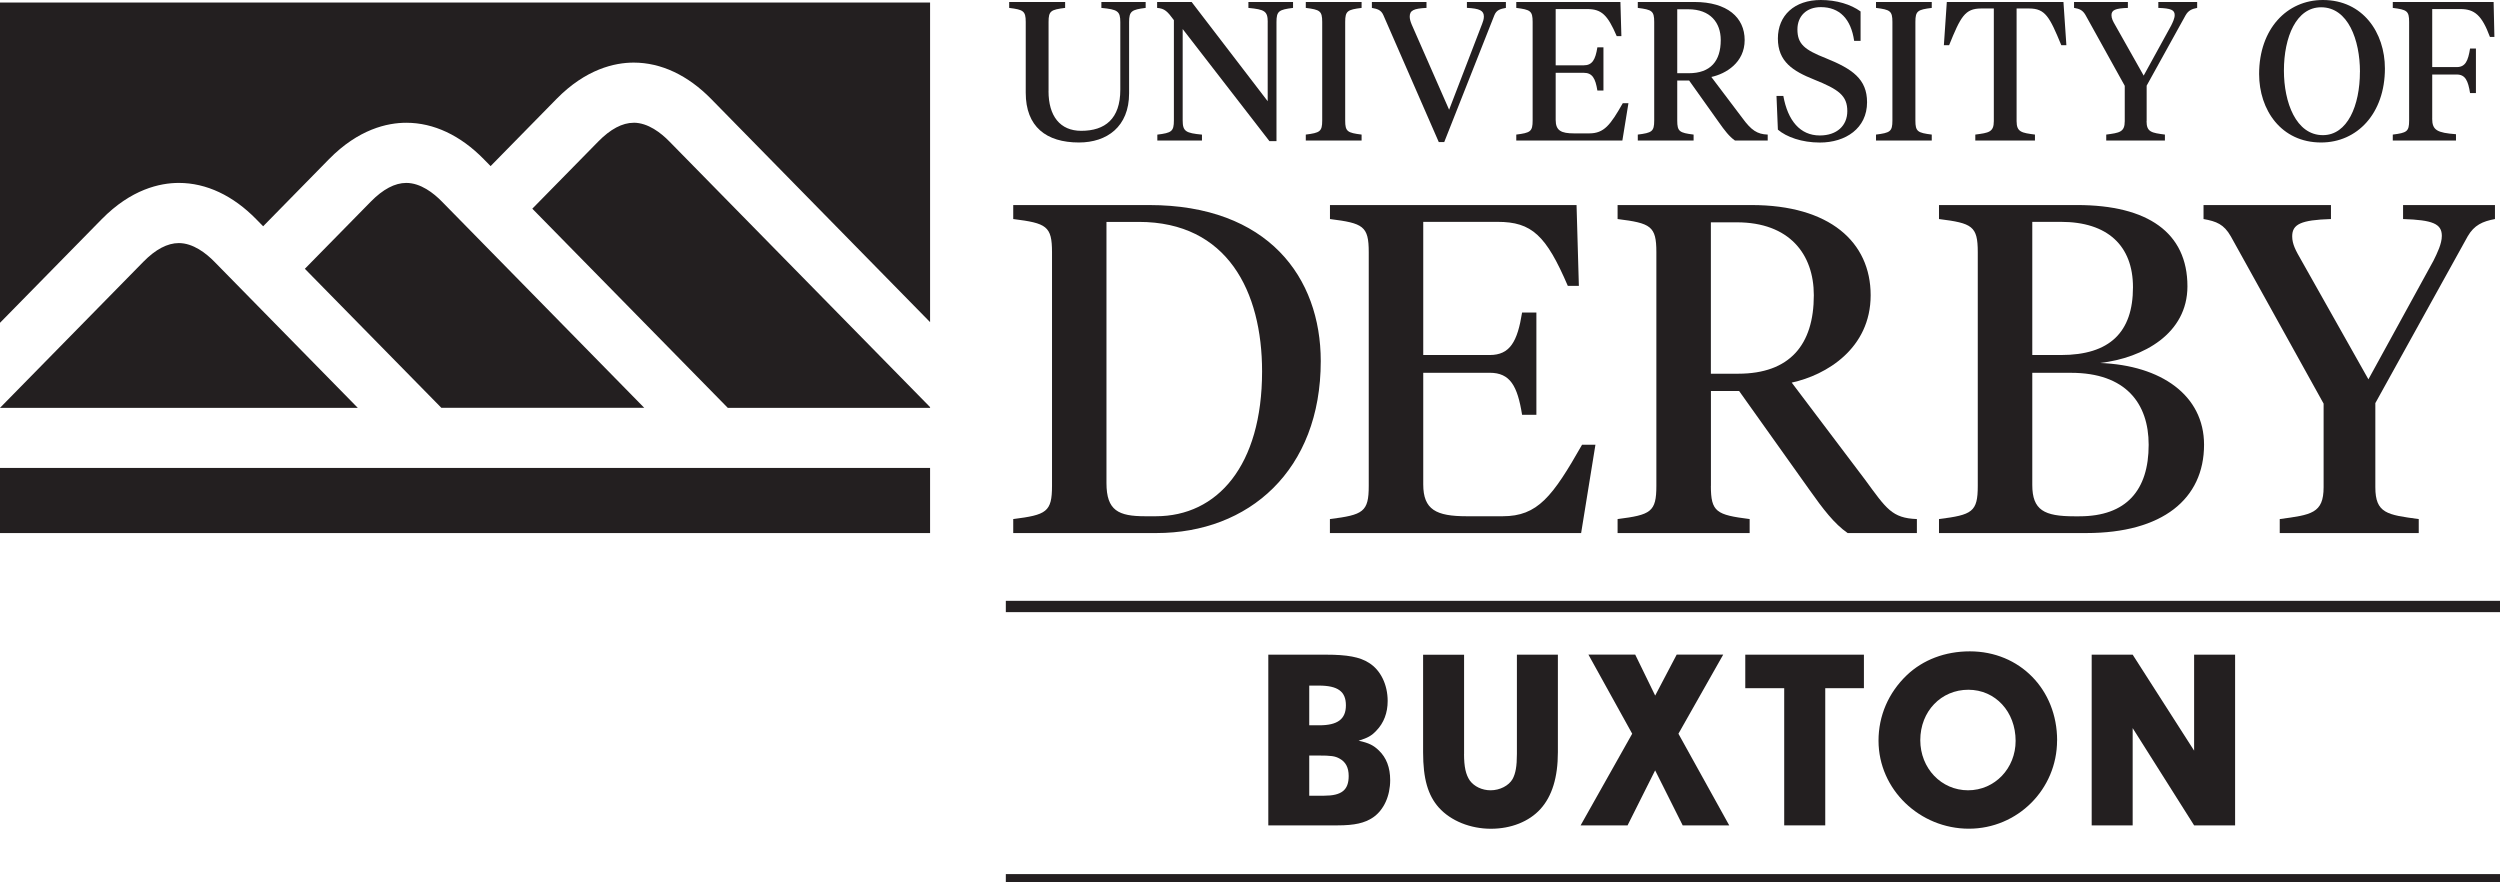 <svg width="221" height="78" viewBox="0 0 221 78" fill="none" xmlns="http://www.w3.org/2000/svg">
<path d="M56.02 10.852C55.016 10.852 53.961 11.414 52.884 12.513L47.056 18.448L64.335 36.053H82.219V35.989L59.175 12.508C58.434 11.749 57.289 10.852 56.02 10.848M0 47.122H82.219V41.367H0V47.122ZM56.953 36.053C50.429 29.401 39.073 17.827 39.073 17.827C38.332 17.067 37.182 16.17 35.913 16.17C34.913 16.17 33.854 16.727 32.777 17.827L26.949 23.761L39.014 36.049H56.953V36.053ZM0 0.225V28.536L8.983 19.386C11.592 16.727 14.138 16.17 15.811 16.17C18.23 16.17 20.598 17.279 22.657 19.386L23.262 20.003L29.085 14.068C31.695 11.414 34.241 10.852 35.918 10.852C38.337 10.852 40.705 11.966 42.764 14.068L43.369 14.684L49.192 8.75C51.797 6.096 54.343 5.534 56.02 5.534C58.439 5.534 60.807 6.648 62.867 8.75L82.219 28.477V0.225H0ZM15.811 21.488C14.806 21.488 13.752 22.041 12.67 23.145L0 36.053H31.627L18.961 23.145C18.22 22.386 17.07 21.488 15.806 21.488" fill="#231F20"/>
<path d="M92.689 8.06C92.689 10.259 93.707 11.565 95.585 11.565C97.689 11.565 99.035 10.503 99.035 7.936V1.955C99.035 0.98 98.794 0.837 97.362 0.699V0.175H101.276V0.699C100.035 0.856 99.812 0.98 99.812 1.955V8.253C99.812 11.202 97.849 12.596 95.38 12.596C92.484 12.596 90.675 11.202 90.675 8.198V1.937C90.675 0.961 90.452 0.856 89.211 0.699V0.175H94.157V0.699C92.898 0.856 92.693 0.961 92.693 1.937V8.06H92.689Z" fill="#231F20"/>
<path d="M112.068 1.955C112.068 0.98 111.791 0.837 110.359 0.699V0.175H114.305V0.699C113.046 0.856 112.841 0.98 112.841 1.955V12.476H112.218L104.549 2.567V10.645C104.549 11.621 104.827 11.763 106.254 11.901V12.426H102.308V11.901C103.567 11.745 103.772 11.621 103.772 10.645V1.78C103.204 1.012 102.963 0.75 102.29 0.699V0.175H105.34L112.064 8.948V1.955H112.068Z" fill="#231F20"/>
<path d="M118.915 10.659C118.915 11.634 119.119 11.74 120.365 11.897V12.421H115.432V11.897C116.673 11.74 116.883 11.634 116.883 10.659V1.937C116.883 0.961 116.673 0.856 115.432 0.699V0.175H120.365V0.699C119.124 0.856 118.915 0.961 118.915 1.937V10.659Z" fill="#231F20"/>
<path d="M131.003 2.162C131.107 1.9 131.175 1.675 131.175 1.463C131.175 0.938 130.798 0.75 129.675 0.695V0.175H133.121V0.699C132.639 0.787 132.294 0.874 132.103 1.343L127.67 12.559H127.188L122.292 1.343C122.088 0.874 121.756 0.787 121.274 0.699V0.175H126.102V0.699C124.965 0.75 124.62 0.925 124.62 1.468C124.62 1.661 124.67 1.868 124.793 2.167L128.102 9.702L130.998 2.167L131.003 2.162Z" fill="#231F20"/>
<path d="M134.039 11.897C135.28 11.74 135.485 11.634 135.485 10.659V1.937C135.485 0.961 135.28 0.856 134.039 0.699V0.175H143.245L143.331 3.193H142.918C142.108 1.307 141.572 0.8 140.299 0.8H137.522V5.774H140.004C140.763 5.774 141.036 5.267 141.208 4.186H141.745V8.005H141.208C141.036 6.924 140.763 6.436 140.004 6.436H137.522V10.604C137.522 11.547 138.003 11.791 139.144 11.791H140.49C141.799 11.791 142.354 11.059 143.454 9.123H143.954L143.418 12.421H134.039V11.897Z" fill="#231F20"/>
<path d="M148.268 10.659C148.268 11.634 148.473 11.74 149.714 11.897V12.421H144.781V11.897C146.023 11.74 146.232 11.634 146.232 10.659V1.937C146.232 0.961 146.023 0.856 144.781 0.699V0.175H149.782C152.696 0.175 154.228 1.55 154.228 3.542C154.228 5.534 152.573 6.523 151.282 6.804L154.024 10.434C154.815 11.515 155.333 11.864 156.265 11.897V12.421H153.369C152.869 12.072 152.455 11.533 151.937 10.797L149.318 7.117H148.268V10.659ZM148.268 0.819V6.473H149.287C151.219 6.473 152.114 5.392 152.114 3.542C152.114 2.006 151.2 0.819 149.237 0.819H148.273H148.268Z" fill="#231F20"/>
<path d="M157.165 11.464L157.042 8.483H157.647C158.042 10.664 159.129 11.975 160.87 11.975C162.388 11.975 163.302 11.101 163.302 9.826C163.302 8.451 162.543 7.908 160.37 7.034C158.492 6.284 157.165 5.447 157.165 3.404C157.165 1.362 158.629 0 160.956 0C162.352 0 163.611 0.386 164.475 1.012V3.611H163.907C163.629 1.675 162.616 0.63 160.961 0.63C159.67 0.63 158.892 1.449 158.892 2.599C158.892 3.892 159.511 4.398 161.411 5.148C163.738 6.091 165.048 6.979 165.048 9.04C165.048 11.345 163.152 12.601 160.874 12.601C159.288 12.601 157.924 12.113 157.169 11.464H157.165Z" fill="#231F20"/>
<path d="M169.321 10.659C169.321 11.634 169.525 11.74 170.767 11.897V12.421H165.839V11.897C167.08 11.74 167.289 11.634 167.289 10.659V1.937C167.289 0.961 167.08 0.856 165.839 0.699V0.175H170.767V0.699C169.525 0.856 169.321 0.961 169.321 1.937V10.659Z" fill="#231F20"/>
<path d="M182.409 0.175L182.668 3.993H182.218C181.181 1.481 180.804 0.75 179.372 0.75H178.267V10.71C178.267 11.685 178.717 11.74 179.89 11.897V12.421H174.617V11.897C175.808 11.74 176.254 11.685 176.254 10.71V0.75H175.131C173.699 0.75 173.321 1.481 172.303 3.993H171.839L172.098 0.175H182.409Z" fill="#231F20"/>
<path d="M189.755 10.71C189.755 11.685 190.205 11.74 191.378 11.897V12.421H186.191V11.897C187.364 11.74 187.828 11.685 187.828 10.71V7.586L184.364 1.339C184.105 0.883 183.827 0.782 183.345 0.695V0.175H188.105V0.699C186.982 0.736 186.655 0.892 186.655 1.343C186.655 1.638 186.791 1.886 186.982 2.217L189.501 6.684L191.933 2.254C192.069 1.974 192.242 1.629 192.242 1.33C192.242 0.874 191.896 0.736 190.796 0.699V0.175H194.229V0.699C193.765 0.787 193.451 0.925 193.21 1.343L189.764 7.572V10.714L189.755 10.71Z" fill="#231F20"/>
<path d="M199.706 6.542C199.706 2.549 202.17 0 205.343 0C208.876 0 210.826 2.88 210.826 6.054C210.826 10.047 208.362 12.596 205.189 12.596C201.652 12.596 199.706 9.716 199.706 6.542ZM208.621 6.349C208.621 3.538 207.571 0.644 205.189 0.644C202.998 0.644 201.898 3.262 201.898 6.243C201.898 9.049 202.966 11.947 205.343 11.947C207.516 11.947 208.617 9.33 208.617 6.349H208.621Z" fill="#231F20"/>
<path d="M215.004 10.484C215.004 11.515 215.454 11.74 217.109 11.864V12.421H211.522V11.897C212.763 11.74 212.967 11.634 212.967 10.659V1.937C212.967 0.961 212.763 0.856 211.522 0.699V0.175H220.436L220.505 3.262H220.109C219.404 1.362 218.763 0.8 217.491 0.8H215.008V5.93H217.181C217.941 5.93 218.182 5.373 218.354 4.288H218.872V8.23H218.354C218.182 7.149 217.941 6.588 217.181 6.588H215.008V10.48L215.004 10.484Z" fill="#231F20"/>
<path d="M89.57 47.122V45.885C92.507 45.512 92.998 45.264 92.998 42.95V22.294C92.998 19.98 92.507 19.731 89.57 19.363V18.126H101.572C112.105 18.126 116.755 24.529 116.755 31.922C116.755 41.588 110.386 47.122 102.226 47.122H89.575H89.57ZM97.812 19.612V42.701C97.812 45.139 98.871 45.636 101.24 45.636H102.181C107.609 45.636 111.568 41.174 111.568 32.833C111.568 25.771 108.504 19.616 100.672 19.616H97.812V19.612Z" fill="#231F20"/>
<path d="M117.569 45.885C120.506 45.512 120.997 45.264 120.997 42.95V22.294C120.997 19.98 120.506 19.731 117.569 19.363V18.126H139.367L139.572 25.27H138.594C136.676 20.808 135.412 19.612 132.389 19.612H125.815V31.384H131.693C133.489 31.384 134.144 30.188 134.553 27.625H135.817V36.67H134.553C134.144 34.108 133.494 32.953 131.693 32.953H125.815V42.825C125.815 45.056 126.957 45.636 129.652 45.636H132.835C135.935 45.636 137.244 43.902 139.854 39.315H141.036L139.772 47.122H117.564V45.885H117.569Z" fill="#231F20"/>
<path d="M151.241 42.95C151.241 45.264 151.732 45.512 154.669 45.885V47.122H142.995V45.885C145.932 45.512 146.423 45.264 146.423 42.95V22.294C146.423 19.98 145.932 19.731 142.995 19.363V18.126H154.833C161.729 18.126 165.366 21.387 165.366 26.098C165.366 30.809 161.447 33.16 158.388 33.822L164.879 42.416C166.757 44.978 167.248 45.802 169.453 45.885V47.122H163.329C162.147 46.294 161.165 45.015 159.942 43.281L153.737 34.563H151.246V42.95H151.241ZM151.241 19.653V33.036H153.651C158.224 33.036 160.342 30.473 160.342 26.098C160.342 22.464 158.179 19.653 153.528 19.653H151.241Z" fill="#231F20"/>
<path d="M171.407 47.122V45.885C174.344 45.512 174.835 45.264 174.835 42.95V22.294C174.835 19.98 174.344 19.731 171.407 19.363V18.126H183.614C189.86 18.126 193.369 20.564 193.369 25.311C193.369 29.484 189.492 31.632 185.655 32.088C191.042 32.295 194.838 34.94 194.838 39.315C194.838 44.109 191.164 47.122 184.432 47.122H171.412H171.407ZM179.654 19.612V31.384H182.186C186.514 31.384 188.555 29.36 188.555 25.394C188.555 21.718 186.309 19.612 182.186 19.612H179.654ZM179.654 32.957V42.871C179.654 45.102 180.713 45.641 183.368 45.641H183.818C187.982 45.641 189.942 43.327 189.942 39.32C189.942 35.644 187.9 32.957 183.082 32.957H179.654Z" fill="#231F20"/>
<path d="M209.98 43.074C209.98 45.388 211.04 45.512 213.817 45.885V47.122H201.529V45.885C204.307 45.512 205.407 45.388 205.407 43.074V35.681L197.202 20.89C196.588 19.819 195.938 19.57 194.792 19.363V18.126H206.057V19.363C203.402 19.446 202.63 19.819 202.63 20.89C202.63 21.594 202.957 22.169 203.407 22.956L209.367 33.532L215.122 23.039C215.449 22.376 215.858 21.553 215.858 20.849C215.858 19.777 215.04 19.446 212.431 19.363V18.126H220.555V19.363C219.454 19.57 218.718 19.901 218.145 20.89L209.98 35.635V43.069V43.074Z" fill="#231F20"/>
<path d="M88.915 53.613H221M88.915 77.77H221" stroke="#231F20"/>
<path d="M117.214 57.873C119.092 57.873 120.21 58.076 121.015 58.596C122.042 59.23 122.67 60.518 122.67 61.968C122.67 63.007 122.333 63.913 121.665 64.594C121.242 65.045 120.906 65.229 120.101 65.478C121.02 65.68 121.42 65.887 121.888 66.338C122.556 66.973 122.892 67.852 122.892 68.96C122.892 70.363 122.333 71.605 121.374 72.263C120.638 72.76 119.742 72.963 118.224 72.963H112.118V57.873H117.214ZM115.737 64.116H116.633C118.242 64.116 118.978 63.573 118.978 62.349C118.978 61.126 118.265 60.606 116.587 60.606H115.737V64.111V64.116ZM115.737 70.34H117.055C118.596 70.34 119.224 69.844 119.224 68.597C119.224 67.852 118.956 67.35 118.419 67.06C118.019 66.835 117.66 66.789 116.564 66.789H115.737V70.34Z" fill="#231F20"/>
<path d="M129.421 66.651C129.421 67.782 129.575 68.482 129.934 69.002C130.316 69.521 131.007 69.862 131.766 69.862C132.594 69.862 133.376 69.452 133.712 68.868C133.98 68.371 134.094 67.737 134.094 66.651V57.873H137.717V66.494C137.717 68.712 137.203 70.386 136.176 71.518C135.171 72.627 133.58 73.262 131.794 73.262C130.007 73.262 128.261 72.581 127.188 71.385C126.229 70.299 125.802 68.85 125.802 66.499V57.878H129.425V66.655L129.421 66.651Z" fill="#231F20"/>
<path d="M143.886 72.963H139.726L144.286 64.861L140.417 57.869H144.554L146.318 61.489L148.218 57.869H152.332L148.373 64.861L152.864 72.963H148.75L146.314 68.1L143.877 72.963H143.886Z" fill="#231F20"/>
<path d="M161.347 72.963H157.724V60.836H154.283V57.873H164.77V60.836H161.352V72.963H161.347Z" fill="#231F20"/>
<path d="M181.845 65.45C181.845 69.77 178.358 73.257 174.044 73.257C169.73 73.257 166.061 69.816 166.061 65.473C166.061 63.279 166.934 61.241 168.566 59.681C169.998 58.324 171.944 57.579 174.135 57.579C178.54 57.579 181.85 60.951 181.85 65.45H181.845ZM169.753 65.427C169.753 67.916 171.608 69.862 173.976 69.862C176.344 69.862 178.181 67.916 178.181 65.496C178.181 62.915 176.394 60.974 173.999 60.974C171.603 60.974 169.753 62.874 169.753 65.432V65.427Z" fill="#231F20"/>
<path d="M188.528 72.963H184.905V57.873H188.528L193.96 66.356V57.873H197.583V72.963H193.96L188.528 64.364V72.963Z" fill="#231F20"/>
</svg>
